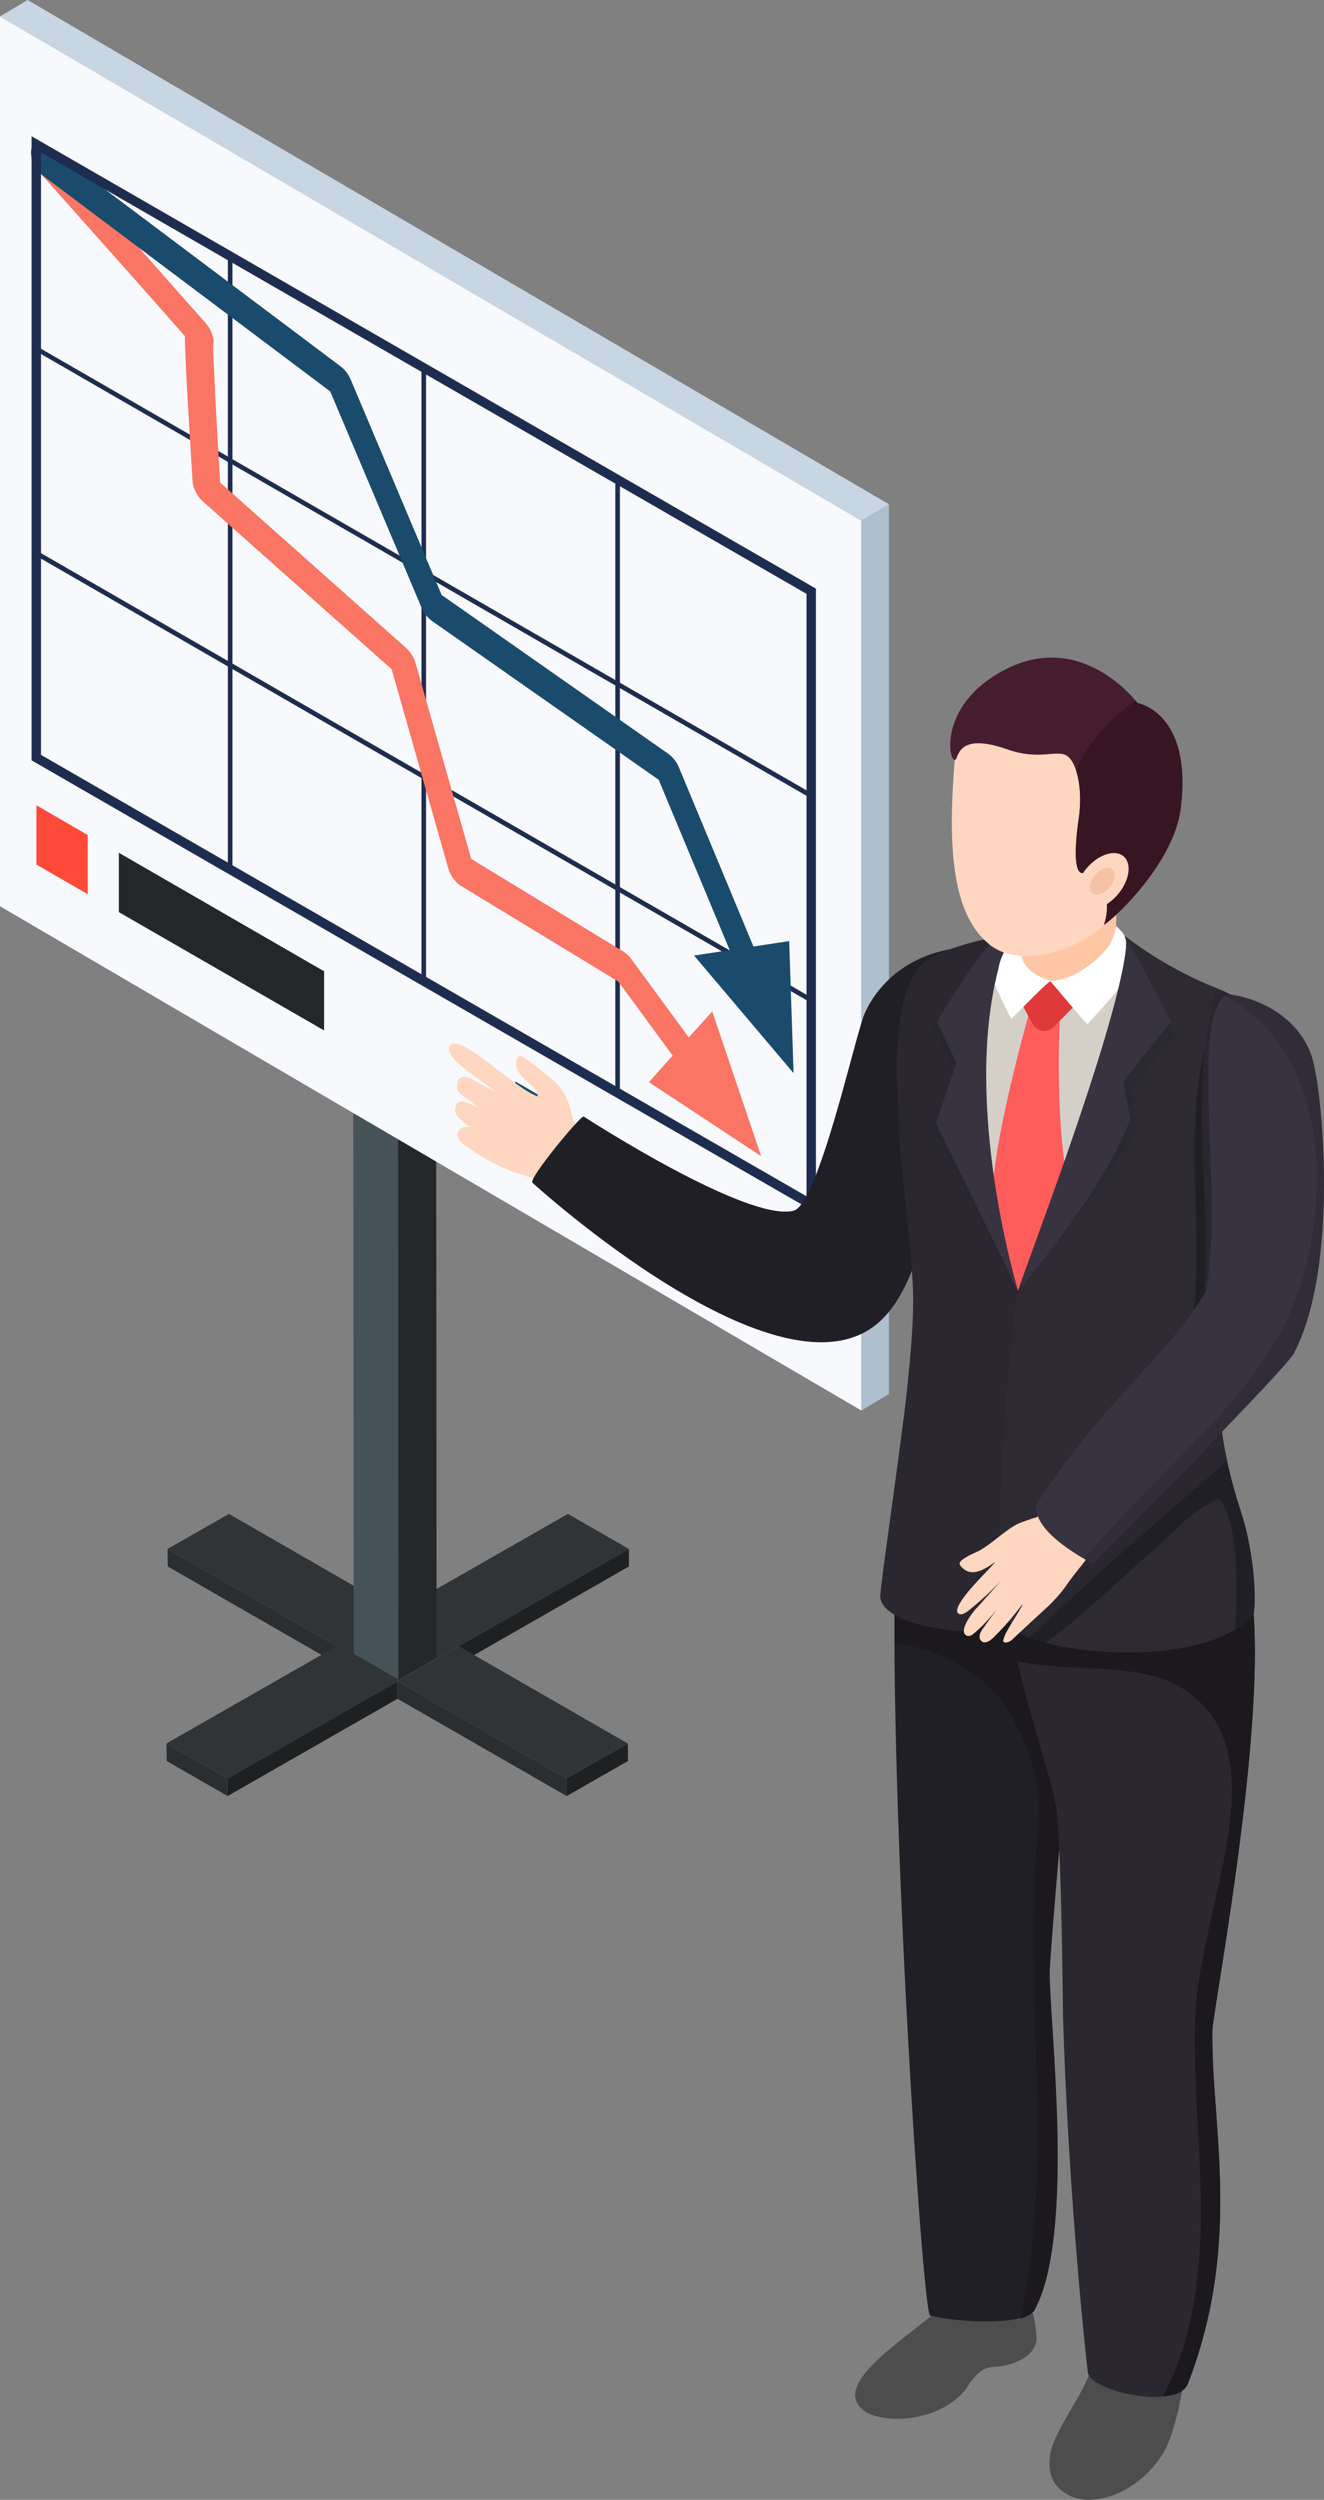 <?xml version="1.0" encoding="UTF-8"?> <svg xmlns="http://www.w3.org/2000/svg" width="80" height="151" viewBox="0 0 80 151" fill="none"><rect x="0" y="0" width="80" height="151" fill="#808080" stroke="none"/><g clip-path="url(#clip0_1863_16774)"><path d="M10.123 93.561L10.136 94.62L20.352 100.495L20.338 99.436L10.123 93.561Z" fill="#2B2E31"></path><path d="M20.338 99.436L20.351 102.996L24.048 100.865L24.035 97.319L20.338 99.436Z" fill="#1E2022"></path><path d="M13.833 91.444L10.123 93.561L20.338 99.436L24.035 97.319L13.833 91.444Z" fill="#303437"></path><path d="M27.718 99.436L27.731 100.495L37.999 94.62V93.561L27.718 99.436Z" fill="#1E2022"></path><path d="M13.74 107.429L13.754 108.487L24.022 102.612V101.554L13.74 107.429Z" fill="#1E2022"></path><path d="M24.021 101.554V102.612L34.237 108.487L34.224 107.429L24.021 101.554Z" fill="#2B2E31"></path><path d="M10.057 105.311L13.74 107.428L24.021 101.553L27.718 99.436L38 93.561L34.316 91.444L24.035 97.319L20.338 99.436L10.057 105.311Z" fill="#303437"></path><path d="M10.057 105.312L10.07 106.37L13.753 108.487L13.74 107.429L10.057 105.312Z" fill="#2B2E31"></path><path d="M34.224 107.429L34.237 108.487L37.947 106.37L37.934 105.312L34.224 107.429Z" fill="#1E2022"></path><path d="M37.933 105.311L27.718 99.436L24.021 101.554L34.224 107.428L37.933 105.311Z" fill="#303437"></path><path d="M24.035 48.23L24.075 101.447L21.372 99.886L21.332 48.23H24.035Z" fill="#455257"></path><path d="M26.341 48.23L26.38 100.124L24.075 101.447L24.035 48.23H26.341Z" fill="#242629"></path><path d="M52.044 85.198L53.713 84.206V30.459L52.044 31.451V85.198Z" fill="#AEBFCF"></path><path d="M52.044 31.452L53.713 30.459L1.669 0L0 0.992L52.044 31.452Z" fill="#C8D5E3"></path><path d="M0 0.992V54.739L52.044 85.199V31.451L0 0.992Z" fill="#F8F9FC"></path><path d="M49.01 48.23L2.2 21.224V20.906L49.01 47.899V48.23Z" fill="#1E2D4F"></path><path d="M49.01 60.575L2.2 33.583V33.252L49.01 60.245V60.575Z" fill="#1E2D4F"></path><path d="M37.457 66.092L37.179 65.92V28.885L37.457 29.044V66.092Z" fill="#1E2D4F"></path><path d="M25.744 59.344L25.466 59.172V22.137L25.744 22.296V59.344Z" fill="#1E2D4F"></path><path d="M14.045 52.596L13.767 52.424V15.389L14.045 15.547V52.596Z" fill="#1E2D4F"></path><path d="M41.935 65.325C41.763 65.233 41.604 65.074 41.458 64.875L37.364 59.291L27.851 53.509C27.506 53.298 27.202 52.874 27.082 52.438L23.664 40.423L12.256 30.288C11.912 29.983 11.66 29.48 11.634 29.057C11.634 29.031 11.488 26.728 11.355 24.439C11.276 23.09 11.223 22.018 11.196 21.237C11.183 20.854 11.17 20.549 11.17 20.298C9.752 18.683 5.393 13.774 2.372 10.387C1.948 9.911 1.763 9.223 1.975 8.839C2.174 8.469 2.69 8.548 3.114 9.024C3.114 9.024 5.446 11.644 7.778 14.264C9.129 15.786 10.203 17.003 10.971 17.876C11.408 18.366 11.779 18.789 12.031 19.067C12.164 19.213 12.27 19.332 12.336 19.411C12.376 19.464 12.415 19.491 12.429 19.517C12.853 20.02 12.959 20.562 12.879 20.893C12.879 21.621 13.078 25.485 13.303 29.15L24.539 39.14C24.79 39.365 25.015 39.709 25.108 40.053L28.474 51.882L37.669 57.479C37.828 57.585 38 57.73 38.133 57.915L42.438 63.777C42.823 64.306 42.929 64.981 42.664 65.272C42.505 65.457 42.227 65.457 41.962 65.299L41.935 65.325Z" fill="#FA7564"></path><path d="M39.206 65.365L45.99 69.837L43.035 61.091L39.206 65.365Z" fill="#FA7564"></path><path d="M45.34 59.543C45.062 59.384 44.783 59.053 44.624 58.67L39.802 47.105L26.088 37.499C25.837 37.314 25.598 37.023 25.466 36.692L19.954 23.645L2.597 10.612C2.134 10.268 1.816 9.58 1.882 9.077C1.948 8.574 2.385 8.455 2.849 8.813L20.59 22.137C20.828 22.322 21.054 22.6 21.186 22.918L26.685 35.938L40.398 45.544C40.65 45.729 40.888 46.02 41.021 46.351L46.055 58.445C46.307 59.053 46.188 59.583 45.79 59.649C45.645 59.675 45.486 59.622 45.34 59.543Z" fill="#1A4B6C"></path><path d="M41.935 57.717L47.95 64.823L47.685 56.844L41.935 57.717Z" fill="#1A4B6C"></path><path d="M49.301 73.251L1.908 45.928V8.23L49.301 35.554V73.251ZM2.478 45.597L48.732 72.259V35.871L2.478 9.21V45.597Z" fill="#1E2D4F"></path><path d="M5.301 54.012L2.2 52.225V48.64L5.301 50.439V54.012Z" fill="#FF4A39"></path><path d="M19.583 62.242L7.182 55.096V51.511L19.583 58.669V62.242Z" fill="#242629"></path><path d="M34.25 70.697L31.137 68.911V65.325L34.25 67.125V70.697Z" fill="#1A4B6C"></path><path d="M48.52 78.927L36.118 71.782V68.196L48.52 75.355V78.927Z" fill="#242629"></path><path d="M35.455 69.122C35.747 68.725 35.044 68.567 34.832 68.13C34.382 67.19 34.581 66.132 33.15 65.02C32.964 64.875 32.765 64.716 32.593 64.57C32.447 64.451 31.639 63.816 31.48 63.79C31.255 63.737 31.149 64.134 31.175 64.319C31.255 65.126 32.487 65.576 32.487 66.225C30.977 65.709 27.386 61.937 27.121 63.34C26.989 64.028 29.546 65.55 29.97 66C29.89 65.907 29.148 65.536 29.029 65.47C28.605 65.206 27.797 64.729 27.638 65.378C27.492 65.973 27.903 66.132 28.274 66.41C28.353 66.463 28.923 66.899 28.817 66.86C28.38 66.701 27.664 66.145 27.505 66.952C27.452 67.243 27.638 67.455 27.85 67.64C27.916 67.693 28.367 68.077 28.42 68.103C27.77 67.905 27.293 68.553 27.943 69.056C30.752 71.226 32.964 71.186 33.507 71.438C33.547 71.451 33.587 71.491 33.613 71.478C33.64 71.464 33.666 71.385 33.68 71.358C33.719 71.279 33.759 71.2 33.812 71.133C33.945 70.909 34.024 70.988 34.17 70.75C34.448 70.273 35.137 69.572 35.468 69.135L35.455 69.122Z" fill="#FFD6BF"></path><path d="M58.376 58.087C57.846 57.505 58.085 57.214 57.303 57.359C55.09 57.783 53.182 59.132 52.242 61.223C51.699 62.454 49.446 72.761 47.949 73.132C45.114 73.833 35.269 67.442 35.269 67.442C35.123 67.323 31.904 71.213 32.169 71.438C32.169 71.438 47.26 85.239 53.169 79.814C56.773 76.506 56.521 67.204 57.674 63.737C58.138 62.361 58.654 60.985 58.734 59.543C58.76 59.027 58.707 58.458 58.363 58.074L58.376 58.087Z" fill="#211F26"></path><path d="M65.796 143.459C65.411 144.438 64.788 145.364 64.285 146.277C64.245 146.343 64.206 146.423 64.166 146.489C63.901 146.992 63.636 147.495 63.503 148.037C63.344 148.659 63.371 149.36 63.689 149.916C64.033 150.485 64.669 150.855 65.319 150.961C65.981 151.067 66.657 150.935 67.279 150.71C68.512 150.247 69.572 149.334 70.26 148.209C70.724 147.442 70.936 146.568 71.162 145.708C71.36 144.954 71.4 144.147 71.771 143.459H65.782H65.796Z" fill="#4D4D4D"></path><path d="M58.509 137.808C58.509 137.808 62.245 136.141 62.629 141.076C62.735 142.36 61.119 142.863 60.403 142.942C60.085 142.982 59.622 142.916 59.184 143.299C58.628 143.789 58.442 144.212 58.283 144.411C56.574 146.409 53.169 146.422 52.136 145.562C50.652 144.331 52.997 142.439 55.289 140.666C57.687 138.814 58.522 137.821 58.522 137.821L58.509 137.808Z" fill="#4D4D4D"></path><path d="M63.755 94.408C63.835 98.431 63.967 101.051 64.073 110.71C64.073 110.71 63.411 118.397 63.411 119.152C63.411 122.341 64.961 134.95 62.51 139.515C61.953 140.547 57.594 140.243 56.203 139.873C55.739 139.753 53.726 108.95 54.083 94.303C54.11 93.257 54.136 92.675 54.136 92.675C56.362 92.477 63.702 92.146 63.755 94.408Z" fill="#211F26"></path><path d="M64.087 110.71C63.981 101.051 63.835 98.431 63.769 94.409C63.729 92.146 56.376 92.463 54.15 92.675C54.15 92.675 54.137 93.27 54.097 94.303C54.057 95.784 54.057 97.439 54.07 99.198C56.773 99.741 59.211 100.773 60.788 103.141C62.418 105.708 63.12 108.262 62.656 111.067C61.954 119.919 63.358 128.308 62.192 137.16C62.02 138.099 61.821 139.065 61.662 140.045C62.086 139.925 62.391 139.753 62.524 139.515C64.975 134.964 63.425 122.341 63.425 119.152C63.425 118.398 64.087 110.71 64.087 110.71Z" fill="#1B191D"></path><path d="M73.256 122.697C73.176 128.361 75.084 135.466 71.772 144C71.162 145.575 65.876 144.477 65.73 143.299C65.359 140.176 64.498 130.901 64.233 121.851C64.206 120.832 64.153 111.795 63.822 109.201C63.65 107.785 61.689 101.937 61.411 99.926C61.185 98.338 61.106 96.684 61.026 94.898C61.093 95.004 74.859 93.522 75.23 94.593C77.297 100.64 73.269 121.401 73.242 122.697H73.256Z" fill="#2B2730"></path><path d="M73.255 122.697C73.268 121.401 77.296 100.64 75.242 94.593C74.871 93.522 61.105 95.004 61.039 94.898C61.119 96.684 61.198 98.338 61.423 99.926C61.437 100.045 61.463 100.19 61.489 100.349C65.04 101.103 69.188 100.283 71.758 102.202C77.362 106.158 72.46 115.248 72.222 121.771C71.983 128.056 73.388 134.355 71.758 140.878C71.44 142.241 70.897 143.498 70.261 144.755C71.003 144.688 71.586 144.45 71.771 143.987C75.083 135.453 73.175 128.347 73.255 122.684V122.697Z" fill="#1B191D"></path><path d="M69.44 65.855L74.673 65.564C74.779 63.381 74.581 62.177 73.733 60.92C72.62 59.253 65.995 57.136 64.405 56.99C61.676 56.739 59.37 55.601 56.614 59.041C55.21 60.788 54.693 64.122 54.534 66.345L55.515 66.292L56.853 90.612L69.254 89.924L68.526 76.718L70.036 76.639L69.44 65.855Z" fill="#D4D0C8"></path><path d="M64.445 71.094C64.59 71.994 61.41 78.61 61.41 78.61C61.41 78.61 59.94 72.762 60.006 71.571C60.218 67.959 62.431 60.284 62.431 60.284H64.113C64.113 60.284 63.636 66.225 64.445 71.081V71.094Z" fill="#FF5C5C"></path><path d="M62.629 59.106L64.087 59.305L64.961 60.721L63.663 62.031C63.292 62.414 62.643 62.322 62.391 61.845L61.636 60.443L62.616 59.12L62.629 59.106Z" fill="#DF3939"></path><path d="M65.332 59.041C66.3 58.749 67.452 58.207 67.439 57.585C67.399 55.891 67.532 52.477 67.532 52.477L61.477 54.806C61.477 54.806 61.238 57.691 61.384 58.419C61.556 59.292 63.875 59.49 65.319 59.054L65.332 59.041Z" fill="#FFC6A6"></path><path d="M61.516 77.948C60.311 75.898 58.111 69.414 60.112 57.903C60.258 57.029 61.039 56.394 61.039 56.381C60.655 56.487 59.873 56.645 58.986 56.857C58.469 56.989 57.926 57.148 57.422 57.334C56.601 57.625 55.885 57.995 55.514 58.458C53.646 60.8 54.309 66.754 54.335 68.329C54.348 69.321 54.494 70.711 54.68 72.338C54.825 73.754 54.998 75.355 55.117 77.035C55.289 79.258 55.037 81.653 54.799 83.995C54.56 86.39 53.169 95.93 53.196 96.314C53.196 96.314 52.758 97.942 57.634 98.497C60.562 98.828 60.218 96.618 60.483 96.645C60.403 88.282 60.748 86.351 61.516 77.962V77.948Z" fill="#2B2730"></path><path d="M74.938 91.234C73.692 87.423 73.639 85.081 73.348 81.985C72.897 77.261 74.487 73.569 75.11 70.645C75.335 69.547 76.952 63.434 76.316 61.899C75.839 60.761 74.183 59.941 73.427 59.65C73.242 59.583 70.539 58.538 67.942 56.514C70.353 66.768 61.516 77.949 61.516 77.949C61.45 78.002 60.045 89.156 60.483 96.632C60.774 96.685 60.602 98.061 61.688 98.67C64.126 100.046 72.844 100.694 75.68 97.598C75.852 97.4 75.945 94.33 74.938 91.234Z" fill="#2E2A33"></path><path d="M73.348 81.984C72.898 77.261 74.488 73.569 75.11 70.645C75.336 69.546 76.952 63.434 76.316 61.899C75.998 61.131 75.15 60.523 74.395 60.112C72.606 62.15 72.341 65.273 72.222 67.853C71.957 73.45 73.189 79.536 70.606 84.75C69.32 87.343 67.412 89.553 65.597 91.802C63.981 93.8 62.219 96.01 61.45 98.511C61.53 98.577 61.609 98.63 61.702 98.683C62.06 98.881 62.563 99.08 63.159 99.238C64.776 98.087 66.233 96.738 67.704 95.414C68.684 94.541 69.665 93.668 70.619 92.768C71.507 91.921 72.421 91.088 73.547 90.585C73.64 90.545 73.746 90.558 73.799 90.651C74.567 92.014 74.66 93.708 74.7 95.229C74.726 96.301 74.7 97.386 74.633 98.458C75.044 98.22 75.402 97.928 75.707 97.611C75.879 97.412 75.972 94.343 74.965 91.246C73.719 87.436 73.666 85.094 73.375 81.998L73.348 81.984Z" fill="#211F26"></path><path d="M73.348 81.984C72.897 77.261 74.487 73.569 75.11 70.645C75.335 69.546 76.952 63.433 76.316 61.899C75.918 60.946 74.699 60.231 73.878 59.848C73.732 59.967 73.586 60.059 73.401 59.967C71.533 67.429 73.865 74.641 72.235 82.341C70.605 89.103 65.239 92.596 61.264 97.955C61.211 98.021 61.172 98.1 61.132 98.193C61.264 98.378 61.45 98.55 61.688 98.696C61.834 98.775 61.993 98.855 62.178 98.934C66.1 95.189 70.102 91.723 74.116 88.282C73.639 86.046 73.546 84.22 73.335 82.024L73.348 81.984Z" fill="#2B2730"></path><path d="M62.325 58.683C62.046 58.419 61.781 58.154 61.715 57.678C61.622 57.042 61.675 56.262 61.675 56.262C61.675 56.262 61.583 56.262 61.119 56.368L60.642 56.937L60.125 56.963L60.205 58.352L59.701 58.379C59.781 58.815 60.788 60.999 61.106 61.541C61.225 61.462 63.212 59.371 63.477 59.265C63.106 59.093 62.629 58.961 62.338 58.683H62.325Z" fill="white"></path><g style="mix-blend-mode:multiply" opacity="0.2"><path d="M60.006 56.87C59.025 57.691 56.23 62.269 56.23 62.269L57.793 64.65L56.362 68.223L61.516 77.988C61.516 77.988 58.137 66.9 60.324 58.537C60.536 57.122 61.98 55.759 61.98 55.759C61.98 55.759 60.39 56.566 60.006 56.883V56.87Z" fill="#191C22"></path></g><path d="M60.006 56.871C59.026 57.691 56.601 61.714 56.601 61.714L57.793 64.201L56.548 67.84L61.516 77.975C61.516 77.975 58.138 66.887 60.324 58.525C60.536 57.109 61.98 55.746 61.98 55.746C61.98 55.746 60.39 56.553 60.006 56.871Z" fill="#383340"></path><path d="M68.367 57.731C68.367 57.731 67.969 56.58 67.943 56.513C67.863 56.328 67.453 55.944 67.453 55.944C67.36 56.302 67.28 56.685 67.082 57.003C66.896 57.32 66.618 57.611 66.353 57.863C65.942 58.247 65.478 58.564 64.988 58.829C64.167 59.266 63.451 59.252 63.451 59.252C63.478 59.266 65.69 61.925 65.717 61.872C65.876 61.555 68.844 58.855 68.353 57.717L68.367 57.731Z" fill="white"></path><g style="mix-blend-mode:multiply" opacity="0.2"><path d="M68.419 65.802L71.003 62.481C71.003 62.481 68.221 56.791 67.943 56.514C68.128 56.805 68.035 57.572 67.797 58.723C66.551 64.731 61.57 77.552 61.517 77.975C67.413 70.923 68.698 68.131 68.698 68.131L68.419 65.816V65.802Z" fill="#191C22"></path></g><path d="M67.903 65.286L70.751 61.714C70.751 61.714 68.234 56.791 67.943 56.514C68.128 56.805 68.035 57.572 67.797 58.723C66.551 64.731 61.57 77.552 61.517 77.975C67.413 70.923 68.287 67.562 68.287 67.562L67.89 65.273L67.903 65.286Z" fill="#383340"></path><path d="M59.768 57.042C60.537 57.664 61.597 57.836 62.657 57.717C64.048 57.558 65.505 56.91 66.486 56.076C66.565 56.01 66.671 55.904 66.751 55.785C66.764 55.772 66.777 55.758 66.79 55.758C67.784 54.607 69.242 51.789 69.546 50.559C69.586 50.334 69.626 50.109 69.679 49.884C70.195 46.126 66.804 45.213 64.207 43.215C62.736 42.077 61.067 41.706 59.768 42.302C58.655 42.818 57.847 44.048 57.675 46.086C57.317 50.532 57.37 55.123 59.755 57.016L59.768 57.042Z" fill="#FFD6BF"></path><path d="M57.701 45.901C57.94 45.901 57.714 44.154 60.868 45.266C63.094 46.047 64.087 45.041 64.697 45.874C65.24 46.615 65.373 48.111 65.187 49.394C65.094 50.003 64.604 53.469 65.73 52.583C66.433 52.027 66.181 52.662 66.419 53.072C67.082 54.171 66.909 55.242 66.711 55.851C67.599 55.256 70.937 51.974 71.335 48.865C72.09 43.016 68.725 42.461 68.725 42.461C68.725 42.461 65.426 38.015 60.722 40.45C56.774 42.487 57.277 45.901 57.688 45.901H57.701Z" fill="#451D2E"></path><path d="M68.737 42.474C68.737 42.474 68.698 42.421 68.605 42.315C67.081 43.44 65.743 44.856 65.014 46.523C65.279 47.317 65.332 48.428 65.187 49.408C65.094 50.016 64.604 53.483 65.73 52.596C66.432 52.041 66.18 52.676 66.419 53.086C67.081 54.184 66.909 55.256 66.71 55.865C67.598 55.269 70.937 51.988 71.334 48.878C72.09 43.03 68.724 42.474 68.724 42.474H68.737Z" fill="#381523"></path><path d="M65.306 54.753C65.823 55.19 66.817 54.872 67.532 54.039C68.248 53.205 68.407 52.173 67.89 51.723C67.373 51.286 66.379 51.604 65.664 52.438C64.949 53.271 64.79 54.303 65.306 54.753Z" fill="#FFD6BF"></path><path d="M65.995 53.945C66.234 54.157 66.711 53.998 67.042 53.601C67.373 53.204 67.453 52.728 67.214 52.516C66.976 52.305 66.499 52.463 66.168 52.847C65.836 53.244 65.757 53.72 65.995 53.932V53.945Z" fill="#F5C2A6"></path><path d="M59.026 97.121C59.516 96.565 60.019 96.009 60.523 95.44C59.9 96.102 59.251 96.698 58.562 97.253C58.403 97.372 58.098 97.624 57.899 97.452C57.489 97.108 59.079 95.493 59.37 95.176C59.635 94.898 59.9 94.633 60.139 94.342C59.503 94.792 58.681 95.335 58.072 94.62C58.019 94.58 57.979 94.488 57.979 94.422C58.072 94.117 58.92 93.8 59.171 93.667C59.993 93.204 60.655 92.49 61.477 92.053C61.609 91.987 62.391 91.709 62.603 91.656C62.629 91.656 63.053 91.378 63.332 91.047L63.57 91.392L64.71 90.598C65.412 91.114 66.061 91.683 66.618 92.331L66.194 93.35C65.915 93.8 65.611 94.223 65.385 94.514C65.041 94.938 64.763 95.295 64.431 95.758C64.18 96.142 63.689 96.684 63.358 97.002C62.55 97.743 62.06 98.193 61.252 98.947C61.132 99.079 60.973 99.198 60.788 99.212C60.642 99.225 60.589 99.159 60.629 99.026C60.629 99.013 60.642 99.013 60.642 99.013C60.735 98.523 61.609 97.385 61.808 96.856C61.238 97.624 60.669 98.285 59.993 98.947C59.821 99.106 59.45 99.37 59.251 99.066C59.079 98.828 59.291 98.484 59.436 98.312C59.701 97.928 59.98 97.558 60.245 97.187C59.794 97.756 59.317 98.285 58.761 98.735C58.628 98.828 58.469 98.854 58.35 98.762C57.939 98.431 58.787 97.372 59.026 97.108V97.121Z" fill="#FFD6BF"></path><path d="M74.302 60.059C74.037 60.019 73.017 60.535 73.017 64.452C73.017 71.081 73.547 73.118 72.898 77.988C70.234 82.288 66.551 84.736 62.59 90.915C62.51 92.542 65.226 93.998 66.008 94.448C66.008 94.448 78.118 82.314 78.224 81.666C80.913 76.453 79.92 65.894 79.284 63.896C78.648 61.885 76.727 60.442 74.302 60.072V60.059Z" fill="#383340"></path><path opacity="0.5" d="M79.284 63.87C78.648 61.859 76.727 60.416 74.302 60.046C74.236 60.046 74.144 60.046 74.024 60.139C81.272 64.055 80.397 75.329 77.125 80.912C74.316 85.702 70.116 88.772 65.505 94.144C65.704 94.263 65.876 94.356 65.995 94.422C65.995 94.422 78.105 82.288 78.211 81.64C80.914 76.427 79.907 65.868 79.271 63.87H79.284Z" fill="#2B2730"></path></g><defs><clipPath id="clip0_1863_16774"><rect width="80" height="151" fill="white"></rect></clipPath></defs></svg> 